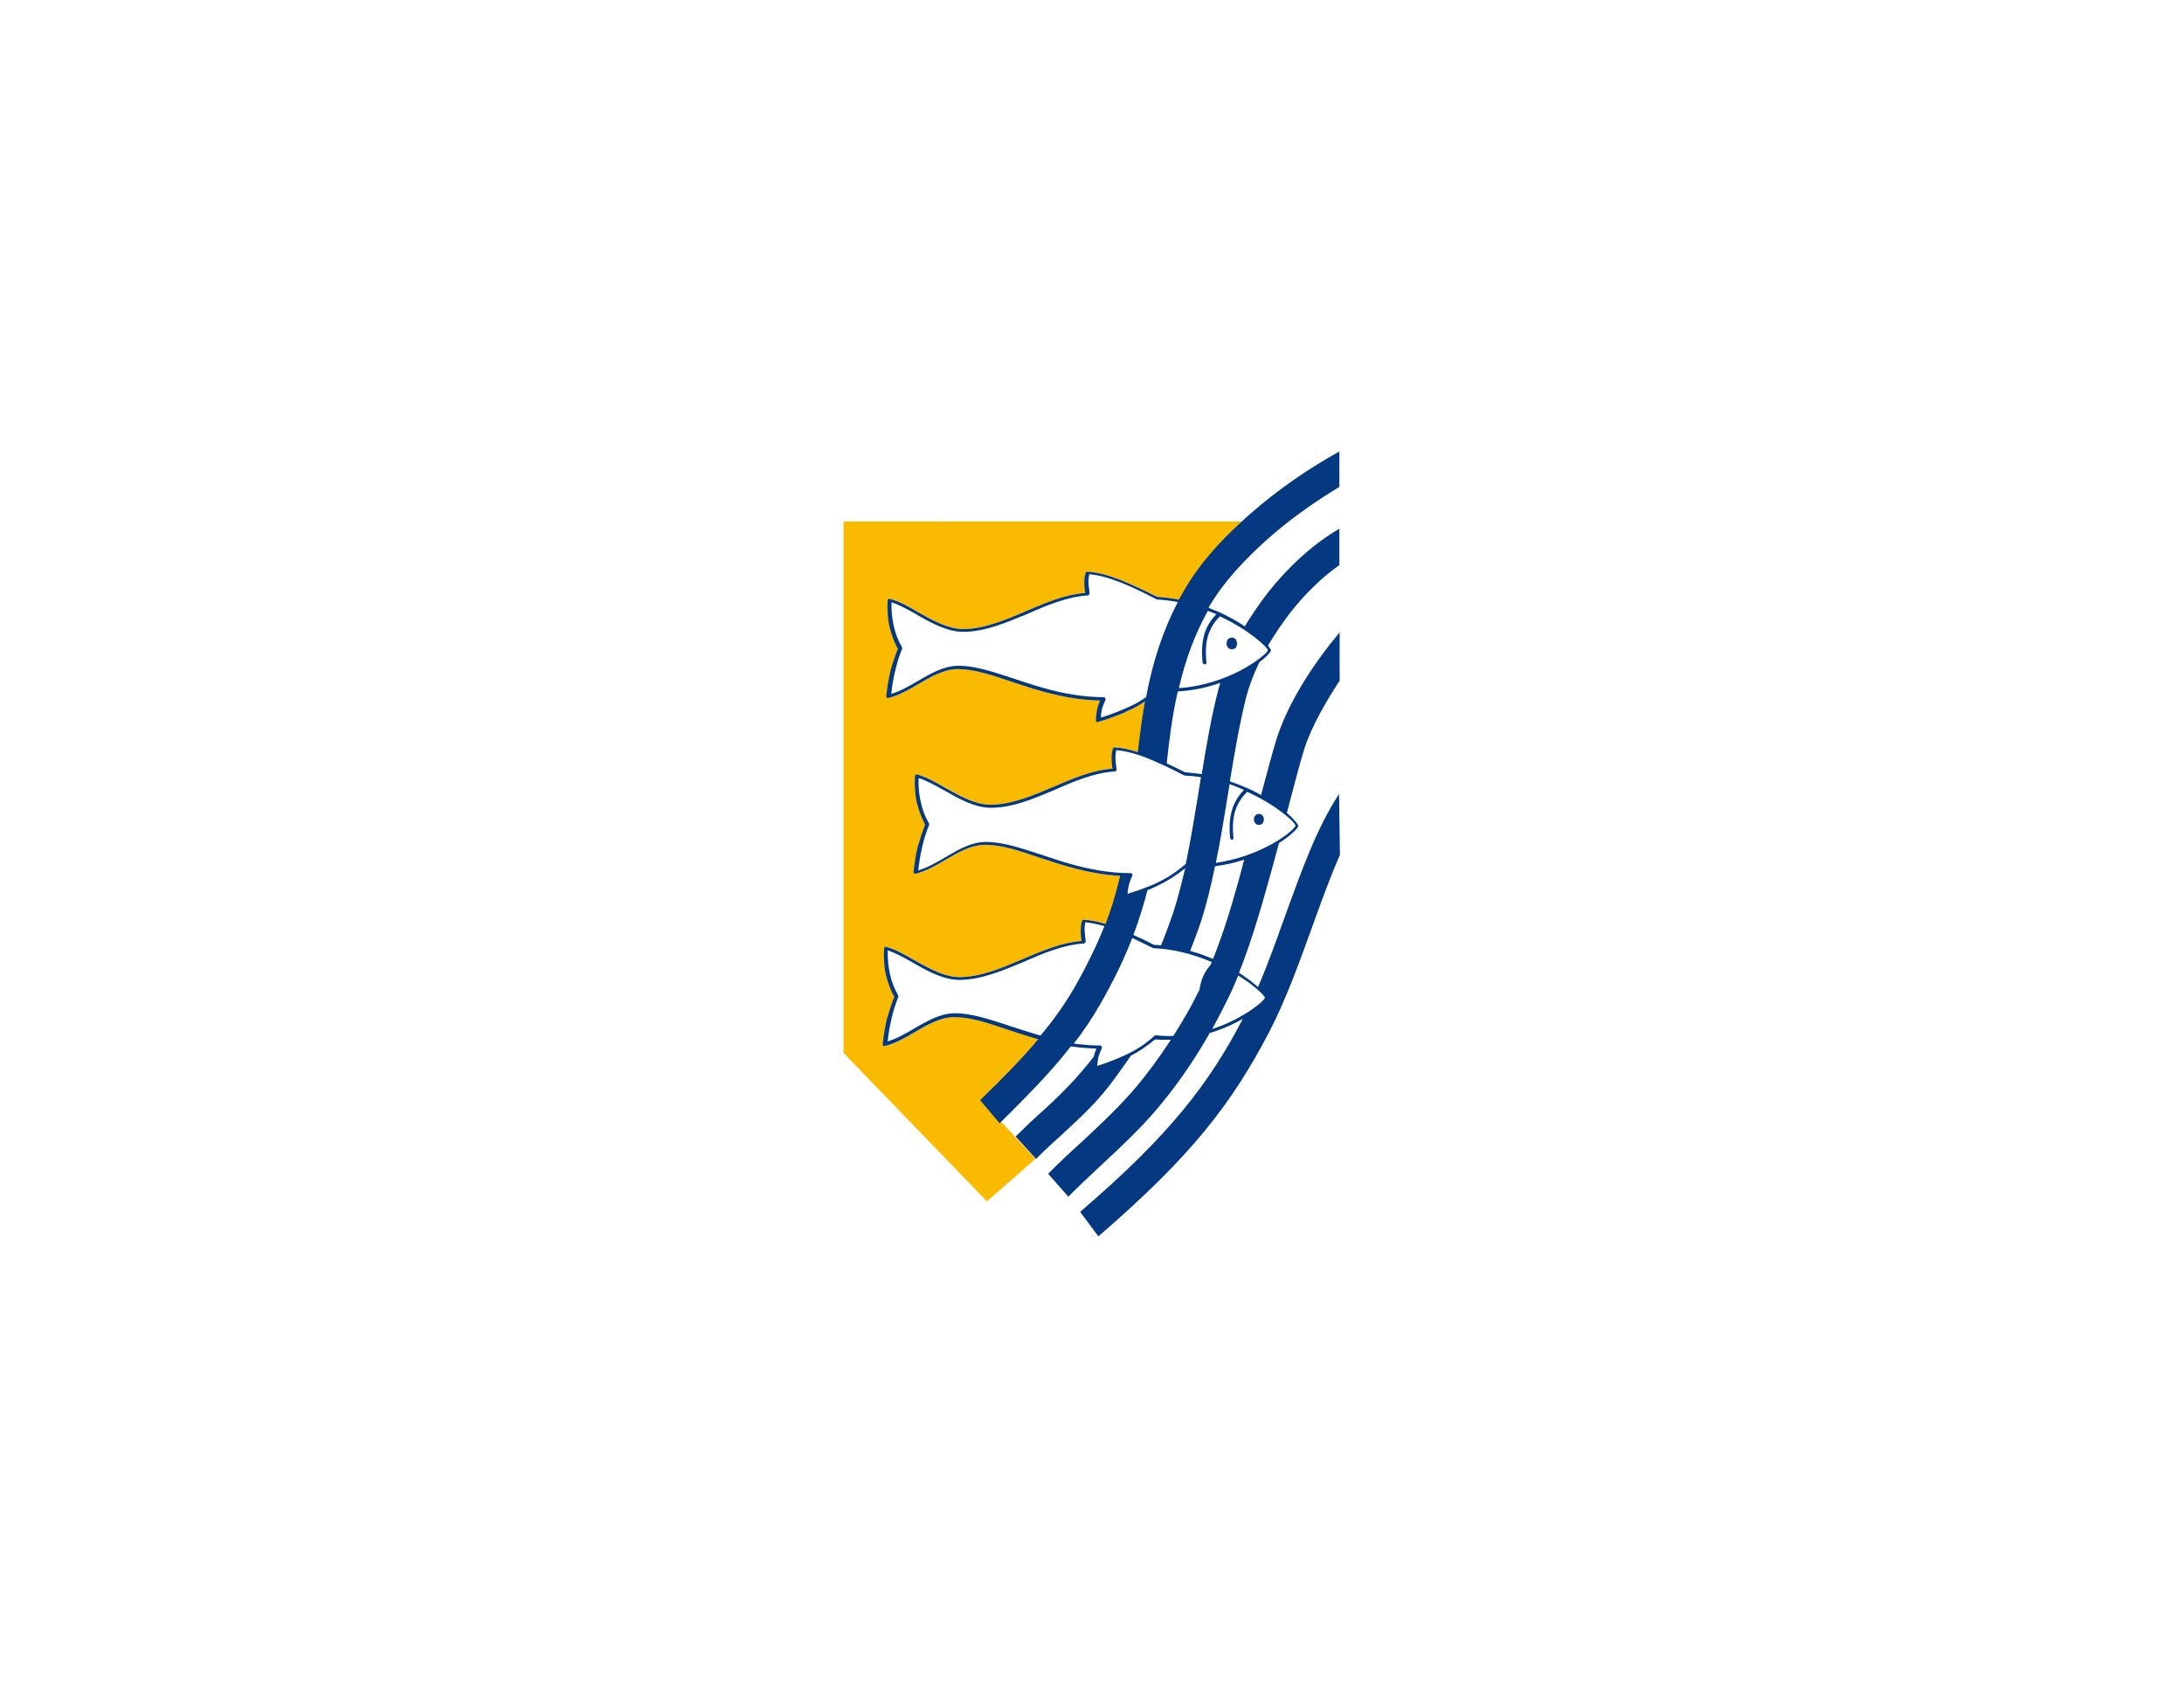 <?xml version="1.0" encoding="utf-8"?>
<!-- Generator: Adobe Illustrator 23.0.1, SVG Export Plug-In . SVG Version: 6.00 Build 0)  -->
<svg version="1.1" id="Layer_1" xmlns="http://www.w3.org/2000/svg" xmlns:xlink="http://www.w3.org/1999/xlink" x="0px" y="0px" viewBox="0 0 792 612" style="enable-background:new 0 0 792 612;" xml:space="preserve">
  <style type="text/css">
	.st0{fill:none;}
	.st1{fill:#FABA00;}
	.st2{fill:#043881;}
</style>
  <g>
    <path class="st0" d="M435.6,334.2c-1.2,3.7-2.5,7.2-3.9,10.6c2.9,0.8,5.7,1.8,8.3,2.9c0.6-1.6,1.2-3.1,1.8-4.7
		c3.3-9.1,6.6-20.2,9.6-31.3c-3.2,1.1-6.8,1.9-10.6,2.4C439.3,321,437.6,327.7,435.6,334.2z" />
    <path class="st0" d="M429.7,314.8c-3.3,2.7-6.6,4.8-10.1,6.4c-1.2,0.6-2.4,1.1-3.6,1.6c-0.7,2.8-1.5,5.6-2.4,8.4
		c-0.8,2.6-1.7,5.2-2.7,7.8c2.5,1.1,5,2.4,7.5,3.6c0.8,0,1.7,0.1,2.5,0.2c1.7-4,3.2-8,4.6-12.3C427.2,325.5,428.5,320.2,429.7,314.8
		z" />
    <path class="st0" d="M429.6,280.1c2.1,0.1,4.1,0.3,6.1,0.7c1.7-10.5,3.6-21,6.1-31c0.2-0.7,0.4-1.4,0.6-2.1
		c-4.5,1.6-9.7,2.8-15.4,3.1c-1.9,8.8-3,17.5-4,26.2C425.2,277.9,427.4,279,429.6,280.1z" />
    <path class="st1" d="M355.5,398.9c9-8.8,15.7-15.8,21.1-22.1c-3.8-1.1-7.4-2.3-10.9-3.4c-7-2.4-13.3-4.5-19.2-4.6
		c-5.2-0.1-10,2.7-14.8,5.5c-3.5,2.1-7.1,4.1-10.8,5c-0.3,0.1-0.6-0.1-0.7-0.5c0-0.1,0-0.1,0-0.2c0.3-3.1,0.8-6.1,1.5-9.1
		c0.8-2.6,1.6-5.4,2.7-8c-1.3-2.4-2.3-5.1-3-7.9c-0.7-3-0.9-6.2-0.7-9.7c0-0.4,0.3-0.6,0.6-0.6h0.1c3.2,0.8,6.7,2.8,10.2,4.8
		c5.3,3,11,6.2,16.6,6.2c7.7-0.1,15.2-3.3,22.7-6.5c7-3,14-6,21.4-6.6c-0.2-1.4-0.3-2.6-0.3-3.7c0-1.3,0.1-2.4,0.5-3.6
		c0.1-0.3,0.3-0.4,0.6-0.4c2.5,0.1,5.2,0.7,7.9,1.5c1-2.5,1.8-4.9,2.6-7.4c1.1-3.3,1.9-6.7,2.7-10c-11.4-0.7-21-3.9-29.4-6.7
		c-7-2.4-13.3-4.5-19.2-4.6c-5.2-0.1-10,2.7-14.8,5.5c-3.5,2.1-7.1,4.1-10.8,5c-0.3,0.1-0.6-0.1-0.7-0.5c0-0.1,0-0.1,0-0.2
		c0.3-3.1,0.8-6.1,1.5-9.1c0.8-2.5,1.6-5.3,2.7-8c-1.3-2.4-2.3-5.1-3-7.9c-0.7-3-0.9-6.2-0.7-9.7c0-0.4,0.3-0.6,0.6-0.6h0.1
		c3.2,0.8,6.7,2.8,10.2,4.8c5.3,3,11,6.2,16.6,6.2c7.7-0.1,15.2-3.3,22.7-6.5c7-3,14-6,21.4-6.6c-0.2-1.4-0.3-2.6-0.3-3.7
		c0-1.3,0.1-2.4,0.5-3.6c0.1-0.3,0.3-0.4,0.6-0.4c2.7,0.1,5.5,0.8,8.4,1.7c0.7-6.1,1.5-12.2,2.6-18.4c-1.8,1.2-3.7,2.3-5.6,3.2
		c-3.7,1.8-7.5,3.1-11.5,4.3c-0.3,0.1-0.7-0.1-0.7-0.5c0-0.1,0-0.1,0-0.2c0.1-1.4,0.2-2.7,0.5-4.1c0.2-1,0.6-2,1-3
		c-12.6-0.3-22.9-3.8-32-6.8c-7-2.4-13.3-4.5-19.2-4.6c-5.2-0.1-10,2.7-14.8,5.5c-3.5,2.1-7.1,4.1-10.8,5c-0.3,0.1-0.6-0.1-0.7-0.5
		c0-0.1,0-0.1,0-0.2c0.3-3.1,0.8-6.1,1.5-9.1c0.7-2.6,1.6-5.4,2.7-8c-1.3-2.4-2.3-5.1-3-7.9c-0.7-3-0.9-6.2-0.7-9.7
		c0-0.4,0.3-0.6,0.6-0.6h0.1c3.2,0.8,6.7,2.7,10.2,4.8c5.3,3,11,6.2,16.6,6.2c7.7-0.1,15.2-3.3,22.7-6.5c7-3,14-6,21.4-6.6
		c-0.2-1.4-0.3-2.6-0.3-3.7c0-1.3,0.1-2.4,0.5-3.6c0.1-0.3,0.3-0.4,0.6-0.4c3.9,0.2,8,1.4,12.3,3.1c4.2,1.7,8.6,3.8,13,6
		c2.8,0.2,5.4,0.5,7.9,1c0.6-1.1,1.1-2.1,1.8-3.2c5.3-9.2,12.6-17.5,21-25.1H305.9v192.7l52,53.8l17.6-15.4l-12.4-13.4
		c-0.2,0.2-0.3,0.3-0.5,0.5L355.5,398.9z" />
    <g>
      <path class="st2" d="M446.7,235.4c0.5,0,1-0.2,1.4-0.5c0.3-0.4,0.5-1,0.5-1.5c0-0.6-0.2-1.1-0.5-1.6c-0.3-0.4-0.8-0.6-1.4-0.6
			s-1.1,0.2-1.4,0.6c-0.3,0.4-0.5,1-0.5,1.5c0,0.6,0.2,1.1,0.5,1.5C445.6,235.2,446.1,235.4,446.7,235.4z" />
      <path class="st2" d="M485.6,287.9c-8,12.1-13.7,28-19.6,44.3c-3.1,8.6-6.2,17.4-9.8,25.7c-1.7-1.5-4-3.3-6.9-5.2
			c0.7-1.8,1.5-3.7,2.1-5.5c4.4-12,8.6-27.3,12.4-41.5c3.9-2.5,6.4-4.9,6.9-5.9c0-0.1,0.1-0.2,0.1-0.3c0-0.5-1.4-2.4-4.1-4.7
			c0-0.1,0-0.1,0-0.2c2.6-9.8,4.8-18.4,6.4-23.4c2.7-8.2,8-17.2,12.7-24.4v-17.5c-8.9,10.6-18.3,24.6-22.7,38.1
			c-1.6,5-3.5,12.4-5.8,20.9c-1.5-0.8-3-1.7-4.7-2.4c-2.1-0.9-4.3-1.8-6.6-2.6c1.7-10.4,3.5-20.8,5.9-30.5c1.1-4.1,2.7-8.4,4.8-12.7
			c2.3-1.7,3.7-3.2,4.1-4c0-0.1,0.1-0.2,0.1-0.3c0-0.3-0.4-0.9-1.1-1.7c2.5-4.2,5.3-8.3,8.2-12.1c5.3-6.7,11.3-12.6,17.7-17.1v-13.2
			c-9.3,5.4-18.3,13.6-25.7,22.9c-3.1,4-6,8.2-8.6,12.5c-2.5-1.7-5.4-3.3-8.7-4.9c-1.4-0.6-2.9-1.2-4.4-1.8c0.1-0.1,0.1-0.2,0.1-0.3
			c5.3-9.1,13-17.3,21.8-25.1c7.8-6.9,17.1-13.4,25.6-18.5h-0.1v-12.8c-10.7,5.9-22.2,13.7-32.3,22.6c-1.1,0.9-2.1,1.9-3.1,2.8
			c-8.4,7.6-15.7,15.9-21,25.1c-0.6,1.1-1.2,2.1-1.8,3.2c-2.5-0.5-5.2-0.8-7.9-1c-4.4-2.2-8.8-4.3-13-6c-4.3-1.7-8.4-2.9-12.3-3.1
			c-0.3,0-0.5,0.1-0.6,0.4c-0.4,1.2-0.5,2.3-0.5,3.6c0,1.1,0.1,2.3,0.3,3.7c-7.4,0.6-14.4,3.6-21.4,6.6c-7.5,3.2-15,6.4-22.7,6.5
			c-5.6,0-11.3-3.2-16.6-6.2c-3.5-2.1-7-4-10.2-4.8h-0.1c-0.3,0-0.6,0.2-0.6,0.6c-0.2,3.5,0,6.7,0.7,9.7c0.7,2.8,1.7,5.5,3,7.9
			c-1.1,2.6-2,5.4-2.7,8c-0.7,3-1.2,6-1.5,9.1c0,0.1,0,0.1,0,0.2c0.1,0.4,0.4,0.6,0.7,0.5c3.7-0.9,7.3-2.9,10.8-5
			c4.8-2.8,9.6-5.6,14.8-5.5c5.9,0.1,12.2,2.2,19.2,4.6c9.1,3,19.4,6.5,32,6.8c-0.4,1-0.8,2-1,3c-0.3,1.4-0.4,2.7-0.5,4.1
			c0,0.1,0,0.1,0,0.2c0,0.4,0.4,0.6,0.7,0.5c4-1.2,7.8-2.5,11.5-4.3c1.9-0.9,3.8-1.9,5.6-3.2c-1.1,6.2-1.9,12.3-2.6,18.4
			c-2.9-0.9-5.7-1.6-8.4-1.7c-0.3,0-0.5,0.1-0.6,0.4c-0.4,1.2-0.5,2.3-0.5,3.6c0,1.1,0.1,2.3,0.3,3.7c-7.4,0.6-14.4,3.6-21.4,6.6
			c-7.5,3.2-15,6.4-22.7,6.5c-5.6,0-11.3-3.2-16.6-6.2c-3.5-2-7-4-10.2-4.8h-0.1c-0.3,0-0.6,0.2-0.6,0.6c-0.2,3.5,0,6.7,0.7,9.7
			c0.7,2.8,1.7,5.5,3,7.9c-1.1,2.7-1.9,5.5-2.7,8c-0.7,3-1.2,6-1.5,9.1c0,0.1,0,0.1,0,0.2c0.1,0.4,0.4,0.6,0.7,0.5
			c3.7-0.9,7.3-2.9,10.8-5c4.8-2.8,9.6-5.6,14.8-5.5c5.9,0.1,12.2,2.2,19.2,4.6c8.5,2.8,18,6,29.4,6.7c-0.8,3.3-1.7,6.7-2.7,10
			c-0.8,2.5-1.7,5-2.6,7.4c-2.7-0.8-5.3-1.4-7.9-1.5c-0.3,0-0.5,0.1-0.6,0.4c-0.4,1.2-0.5,2.3-0.5,3.6c0,1.1,0.1,2.3,0.3,3.7
			c-7.4,0.6-14.4,3.6-21.4,6.6c-7.5,3.2-15,6.4-22.7,6.5c-5.6,0-11.3-3.2-16.6-6.2c-3.5-2-7-4-10.2-4.8h-0.1c-0.3,0-0.6,0.2-0.6,0.6
			c-0.2,3.5,0,6.7,0.7,9.7c0.7,2.8,1.7,5.5,3,7.9c-1.1,2.6-1.9,5.4-2.7,8c-0.7,3-1.2,6-1.5,9.1c0,0.1,0,0.1,0,0.2
			c0.1,0.4,0.4,0.6,0.7,0.5c3.7-0.9,7.3-2.9,10.8-5c4.8-2.8,9.6-5.6,14.8-5.5c5.9,0.1,12.2,2.2,19.2,4.6c3.4,1.1,7,2.3,10.9,3.4
			c-5.3,6.3-12,13.3-21.1,22.1l7.1,8.4c0.2-0.2,0.3-0.3,0.5-0.5c9-8.9,16-16.1,21.6-22.8c1.3-1.6,2.6-3.1,3.7-4.6
			c3,0.4,6,0.7,9.3,0.8c-0.4,1-0.8,2-1,3c0,0,0,0,0,0c-5.8,7.4-10.7,12.5-17.9,19.1c-3.3,2.9-6.8,6.2-10.4,9.8l7.4,8.1
			c3.3-3.3,6.6-6.3,9.8-9.2c6.6-6.1,12.8-11.7,18.9-20.2c2-2.8,3.9-5.4,5.7-8c3-1.6,5.9-3.5,8.7-5.9c0.9,0,1.7,0.1,2.6,0.1
			c1.1,0,2.2,0,3.2,0c-4.1,6.3-8.5,12.3-13,17.6c-5.8,6.8-12.6,13.2-19.4,19.5c-4.2,3.8-8.3,7.6-12.1,11.5l7.3,8.3
			c3.8-3.8,7.7-7.5,11.7-11.2c7-6.5,14-13,20.3-20.4c6.7-7.9,12.9-16.7,18.4-26.2c0.3-0.5,0.6-1,0.8-1.5c3.7-1.1,7-2.5,9.9-4
			c0.8-0.4,1.5-0.8,2.2-1.2c-6.1,11.7-12.7,22.2-21.7,33.1c-9.2,11.2-21,22.9-37.3,36.9l6.6,8.9c16.8-14.5,29-26.6,38.6-38.3
			c9.7-11.8,16.7-23.1,23.3-35.7c6.1-11.8,10.9-25.1,15.6-38.1c3.3-9.1,6.5-18.1,10.1-26.2L485.6,287.9z M408.2,382.5
			c-3.2,1.5-6.6,2.8-10.3,4c0-0.8,0.2-1.6,0.3-2.5l0-0.2c0.3-1.3,0.8-2.5,1.3-3.6c0.1-0.2,0.1-0.4,0.1-0.5c0-0.2-0.2-0.4-0.3-0.5
			c-0.1-0.1-0.3-0.1-0.4-0.1c-3.1,0-6.2-0.3-9.5-0.7c3.6-4.6,6.5-9,9.3-13.8c4.9-8.5,8.9-16.7,11.9-24.5c2.5,1.2,5.1,2.5,7.4,3.6
			c0,0.1,0.2,0.1,0.3,0.1c0,0,0,0,0,0c7,0.3,13.9,2,21.1,5c0,0.1-0.1,0.2-0.1,0.3c-0.1,0.2-0.2,0.4-0.2,0.6c-1.7,2-2.9,4.1-3.5,6.3
			c-0.3,0.9-0.5,1.8-0.6,2.8c-1.9,3.9-3.9,7.6-6,11.1c-1.1,1.8-2.2,3.7-3.5,5.7c-1.3,0.1-2.5,0.1-3.7,0c-0.5,0-0.9-0.1-1.3-0.1
			s-0.9-0.1-1.4-0.1c-0.1,0-0.4,0.1-0.5,0.2C415.5,378.5,412.1,380.7,408.2,382.5z M325.7,361.6c0.1-0.2,0.1-0.5,0-0.7
			c-1.4-2.4-2.4-5-3-7.8c-0.5-2.4-0.8-5-0.8-8.5c2.9,0.9,6,2.7,9.1,4.4l0.1,0.1c5.4,3.1,11.1,6.2,16.8,6.2c0.1,0,0.2,0,0.3,0
			c7.7-0.1,15.2-3.3,22.5-6.3l0.7-0.3c7.2-3.2,14.3-6.1,21.6-6.6c0.4,0,0.7-0.3,0.7-0.8l0-0.1c0-0.4-0.1-0.7-0.1-1
			c-0.1-1.2-0.3-2.2-0.3-3.2c0-0.9,0.1-1.7,0.3-2.6c2.1,0.2,4.4,0.7,6.9,1.4c-2.9,7.3-6.6,14.8-11,22.5c-3.4,5.8-7.2,11.3-12.2,17.2
			c-3.8-1.1-7.4-2.3-10.8-3.4l-1.5-0.5c-6.5-2.1-12.6-4.1-18.2-4.2c-0.2,0-0.4,0-0.5,0c-5.4,0-10.2,2.9-14.9,5.6
			c-3,1.8-6.2,3.6-9.5,4.6c0.3-3,0.8-5.6,1.3-7.8C323.7,367.3,324.6,364.5,325.7,361.6z M425.6,330.5c-1.5,4.3-2.9,8.3-4.6,12.3
			c-0.8-0.1-1.6-0.2-2.5-0.2c-2.5-1.3-5-2.5-7.5-3.6c1-2.6,1.9-5.2,2.7-7.8c0.9-2.8,1.7-5.6,2.4-8.4c1.2-0.5,2.4-1,3.6-1.6
			c3.4-1.6,6.8-3.7,10.1-6.4C428.5,320.2,427.2,325.5,425.6,330.5z M441.7,343c-0.6,1.6-1.2,3.1-1.8,4.7c-2.6-1.1-5.3-2.1-8.3-2.9
			c1.3-3.4,2.7-7,3.9-10.6c2.1-6.5,3.7-13.2,5.1-20.1c3.8-0.5,7.4-1.3,10.6-2.4C448.3,322.8,445.1,333.9,441.7,343z M451.1,286.4
			c-2,2.1-3.5,4.5-4.3,7.2c-0.9,3-1.1,6.3-0.7,10.3c0.1,0.4,0.4,0.6,0.7,0.6c0.3,0,0.5-0.3,0.5-0.7c-0.4-3.8-0.2-7,0.6-9.7
			c0.9-2.7,2.3-5,4.4-7c1.7,0.8,3.3,1.6,4.8,2.4c4,2.2,7.2,4.5,9.4,6.3c2.2,1.8,3.3,3.2,3.3,3.6c-0.1,0.6-2,2.5-5.5,4.8
			c-1.4,0.9-3,1.9-4.9,2.8c-2.3,1.2-4.9,2.3-7.8,3.3c-3.3,1.1-6.9,2-10.7,2.6c1.7-8.1,3-16.5,4.4-24.9c0.2-1.2,0.4-2.5,0.6-3.7
			C447.8,285,449.5,285.7,451.1,286.4z M436.8,229.8c-0.9,3-1.1,6.2-0.7,10.4c0.1,0.4,0.4,0.7,0.8,0.7c0.4,0,0.6-0.3,0.6-0.8
			c-0.4-3.8-0.2-7,0.6-9.7c0.9-2.7,2.3-5,4.3-6.9c10.8,5,17.4,11.4,17.4,12.3c-0.1,0.7-3.7,4-10.3,7.5c-4.9,2.5-12.7,5.6-22,6.2
			c2.4-10.5,5.9-19.7,10.5-28c1.2,0.4,2.2,0.8,3.1,1.2C439,224.8,437.6,227.2,436.8,229.8z M399.5,257.8l0-0.2
			c0.3-1.3,0.8-2.5,1.3-3.6c0.1-0.2,0.1-0.4,0.1-0.6c0-0.2-0.2-0.4-0.3-0.5c-0.1-0.1-0.3-0.1-0.4-0.1c0,0,0,0,0,0
			c-12.7-0.1-23.2-3.6-32.4-6.7l-1.5-0.5c-6.5-2.1-12.6-4.1-18.2-4.2c-0.2,0-0.4,0-0.5,0c-5.4,0-10.2,2.9-14.9,5.6
			c-3,1.8-6.2,3.6-9.5,4.6c0.3-3,0.8-5.6,1.3-7.8c0.6-2.7,1.4-5.5,2.6-8.4c0.1-0.2,0.1-0.5,0-0.7c-1.4-2.4-2.4-5-3-7.8
			c-0.6-2.7-0.9-5.5-0.8-8.5c2.9,0.9,6,2.7,9.1,4.4l0.1,0.1c5.4,3.1,11.1,6.2,16.8,6.2c0.1,0,0.2,0,0.3,0c7.7-0.1,15.2-3.3,22.5-6.3
			l0.7-0.3c7.2-3.2,14.3-6.1,21.6-6.6c0.4,0,0.7-0.3,0.7-0.8l0-0.1c0-0.4-0.1-0.7-0.1-1c-0.2-1.2-0.3-2.2-0.3-3.2
			c0-0.9,0.1-1.7,0.3-2.6c3.3,0.3,7.1,1.3,11.4,3c4.3,1.7,8.7,3.9,13,6.1c0,0.1,0.2,0.1,0.3,0.1c2.4,0.1,4.8,0.4,7.4,0.9
			c-5.3,10.3-9,21.2-11.5,34.5c-1.9,1.3-3.9,2.5-6,3.4c-3.2,1.5-6.6,2.8-10.3,4C399.2,259.4,399.3,258.6,399.5,257.8z M427.1,250.7
			c5.7-0.3,10.9-1.5,15.4-3.1c-0.2,0.7-0.4,1.5-0.6,2.1c-2.6,10-4.4,20.5-6.1,31c-2-0.3-4-0.5-6.1-0.7c-2.2-1.1-4.4-2.2-6.6-3.2
			C424,268.3,425.1,259.5,427.1,250.7z M377.6,309.9c-7.1-2.3-13.5-4.5-19.5-4.6c-5.6-0.2-10.5,2.7-15.4,5.6
			c-3.2,1.9-6.4,3.7-9.7,4.7c0.3-2.7,0.7-5.4,1.3-8c0.6-2.9,1.5-5.7,2.6-8.4c0.1-0.2,0.1-0.4,0-0.6c-1.4-2.4-2.4-5-3-7.8
			c-0.6-2.6-0.9-5.4-0.8-8.7c2.9,0.9,6.1,2.7,9.3,4.5c5.5,3.1,11.3,6.4,17.2,6.3c7.9-0.1,15.5-3.4,23.1-6.6c7-3.1,14.2-6.1,21.6-6.6
			c0.4,0,0.6-0.3,0.6-0.7v-0.1c-0.2-1.7-0.4-3-0.4-4.2c0-1,0.1-1.8,0.3-2.7c2.5,0.2,5.2,0.8,7.9,1.7c1.2,0.4,2.4,0.8,3.6,1.3
			c0.6,0.3,1.3,0.5,1.9,0.8c1.6,0.7,3.2,1.4,4.7,2.1c2.1,1,4.3,2.1,6.4,3.2c0,0.1,0.1,0.1,0.2,0.1c2.1,0.1,4.1,0.3,6,0.6
			c-0.2,1.5-0.5,2.9-0.7,4.4c-1.5,9.2-3,18.4-4.8,27.1c-0.1,0-0.1,0.1-0.2,0.1c-3.3,2.9-6.8,5.1-10.4,6.8c-1,0.5-2,0.9-3.1,1.3
			c-2.2,0.9-4.5,1.7-6.8,2.4c-0.2,0.1-0.4,0.1-0.6,0.2c0-1,0.2-1.9,0.4-2.9c0.3-1.2,0.7-2.4,1.3-3.6c0.2-0.3,0.1-0.7-0.2-0.9
			c-0.1-0.1-0.2-0.1-0.3-0.1c-1.2,0-2.4-0.1-3.5-0.1C395.4,315.9,385.9,312.7,377.6,309.9z M448.2,369.5c-2.5,1.3-5.4,2.6-8.6,3.6
			c2.1-3.8,4.1-7.7,6-11.6c0.5-1,0.9-2,1.4-3c0.7-1.6,1.4-3.2,2-4.8c2.9,1.8,5.3,3.6,6.9,5c1.8,1.6,2.8,2.7,2.8,3.1
			c-0.1,0.6-2.5,2.9-6.8,5.6C450.7,368.1,449.5,368.8,448.2,369.5z" />
      <path class="st2" d="M455.2,298.5c0.3,0.4,0.8,0.6,1.3,0.6s1-0.2,1.3-0.5c0.3-0.4,0.5-0.9,0.5-1.4c0.1-0.6-0.1-1.1-0.5-1.5
			c-0.3-0.4-0.8-0.6-1.3-0.6c-0.3,0-0.6,0.1-0.9,0.3c-0.1,0.1-0.3,0.2-0.4,0.3c-0.3,0.4-0.5,0.9-0.5,1.4c0,0.4,0.1,0.7,0.2,0.9
			C455,298.2,455.1,298.4,455.2,298.5z" />
    </g>
  </g>
</svg>